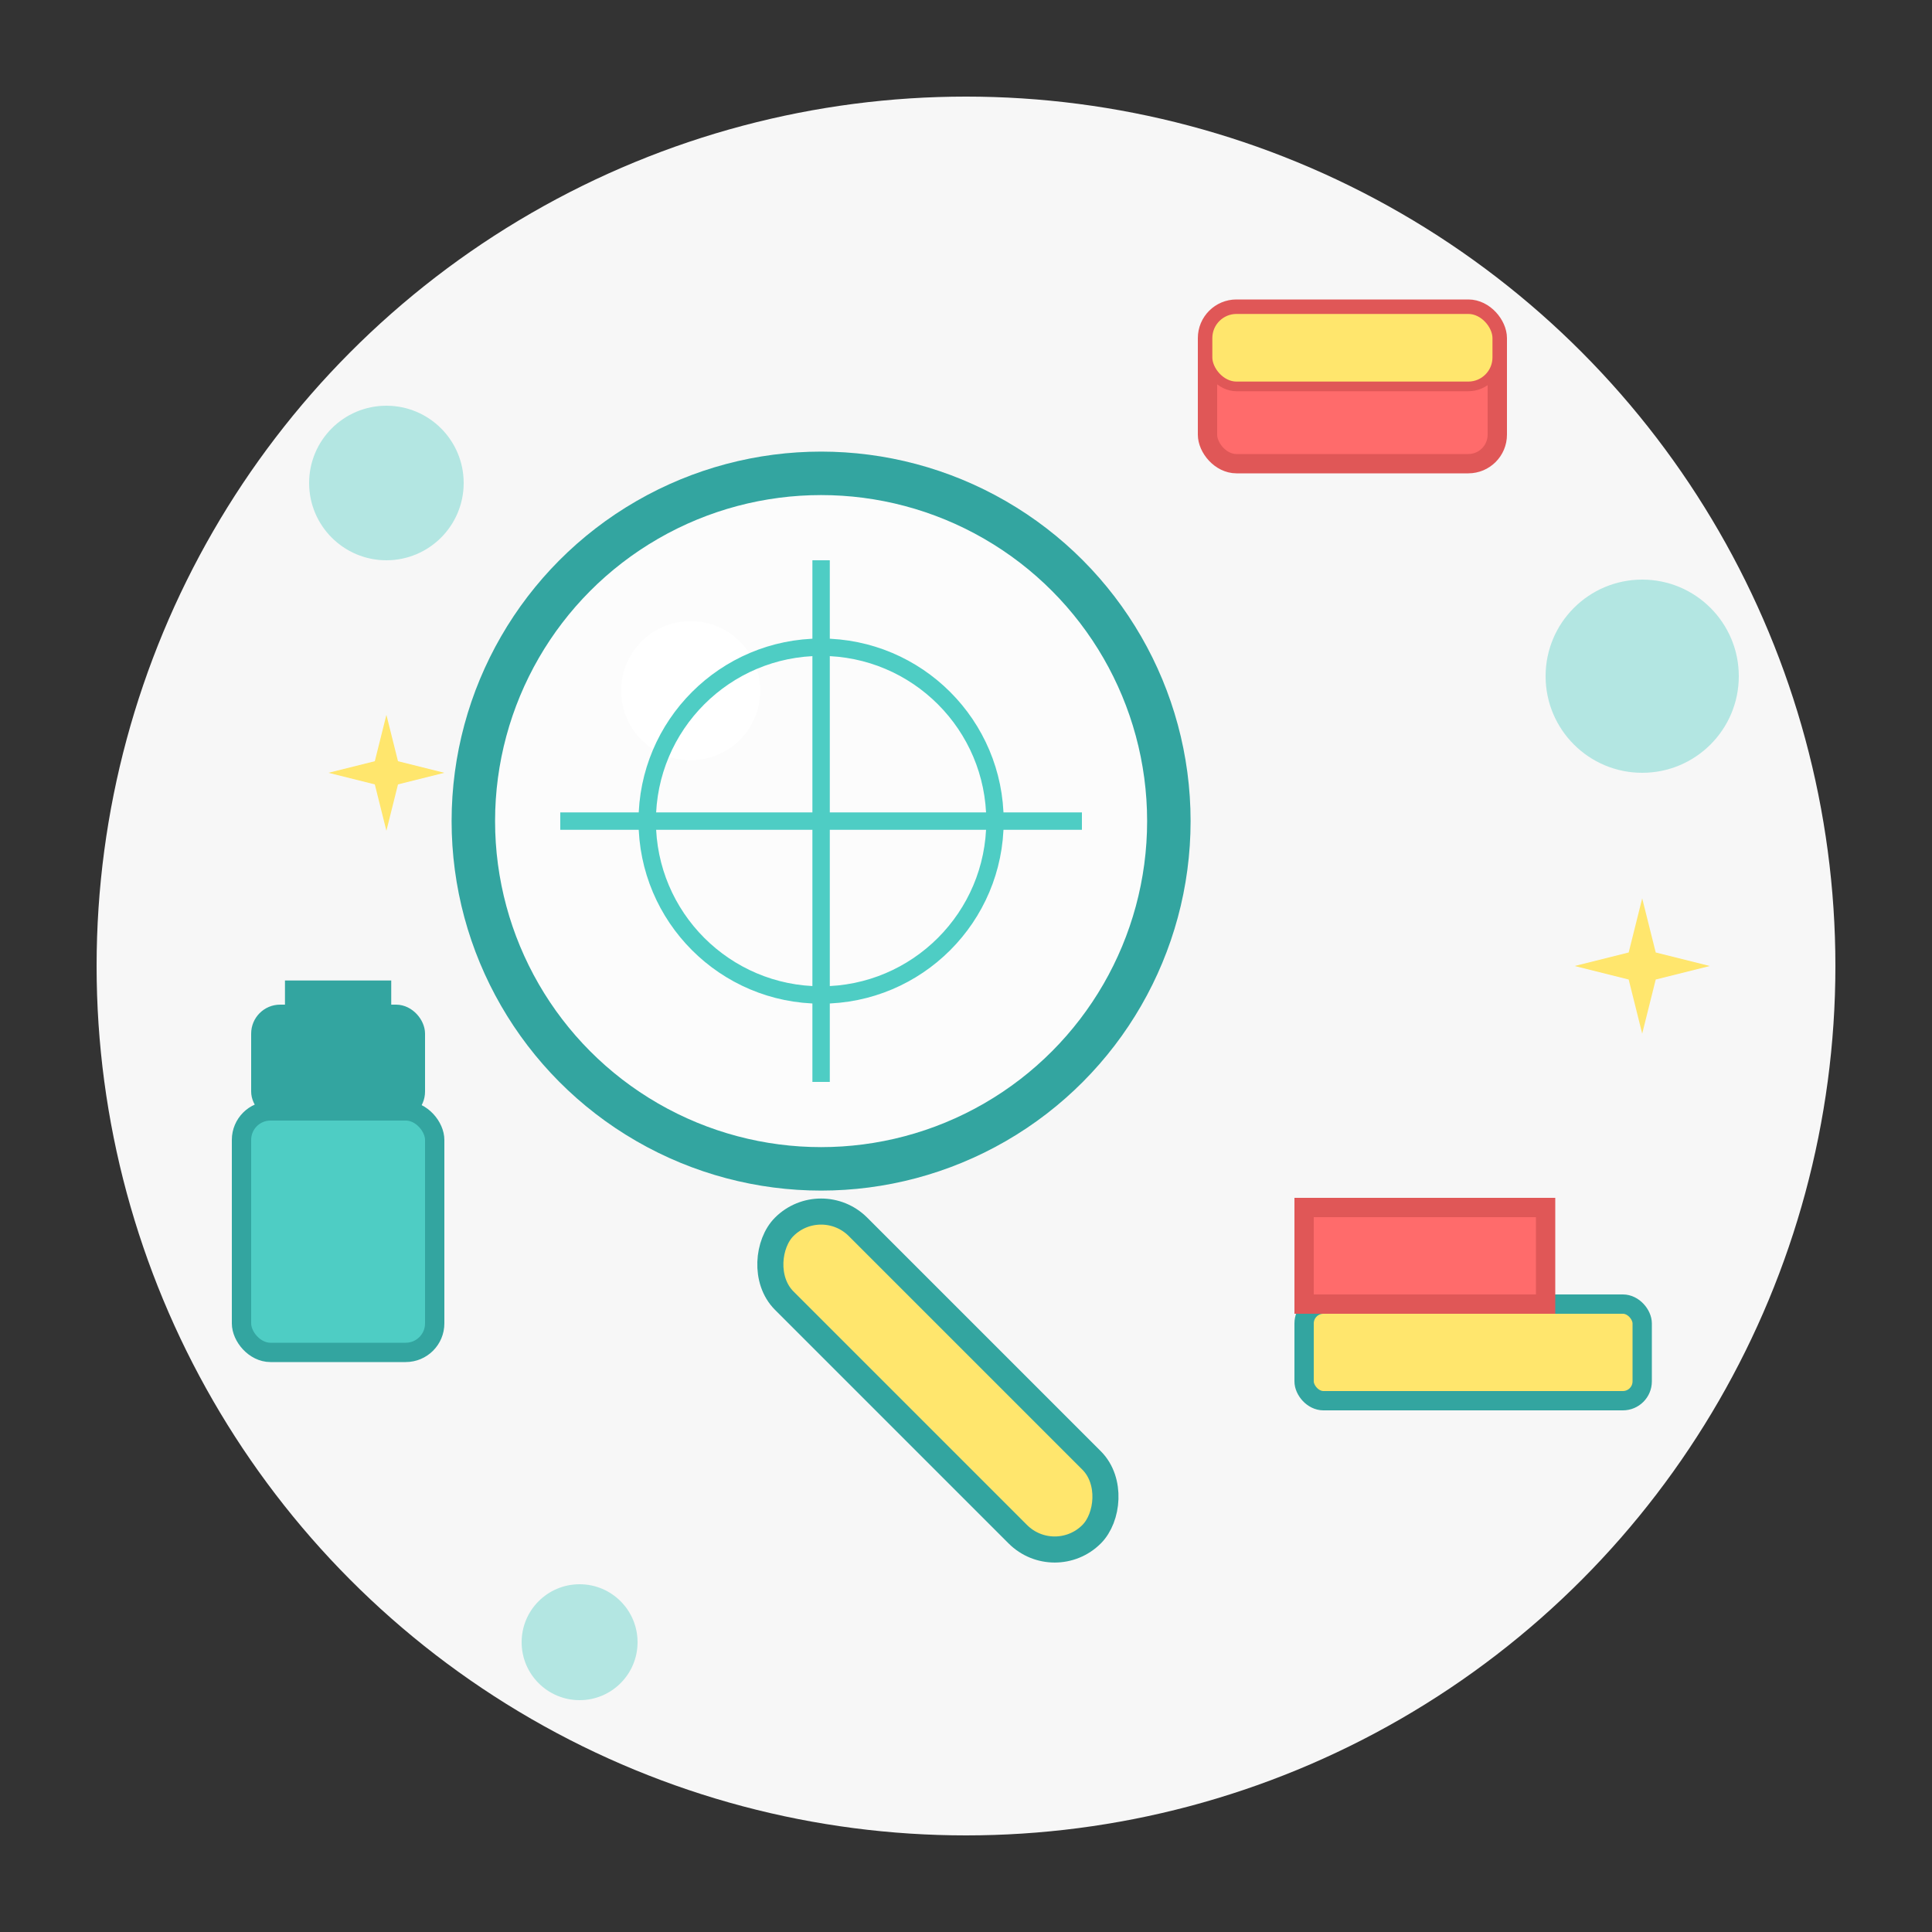 <?xml version="1.0" encoding="UTF-8" standalone="no"?>
<svg width="200" height="200" xmlns="http://www.w3.org/2000/svg">
  <rect width="100%" height="100%" fill="#333333" stroke="none"/>
  <!-- Фон иконки -->
  <circle cx="100" cy="100" r="90" fill="#f7f7f7" />
  
  <!-- Стилизованная лупа (символ глубокой очистки) -->
  <g transform="translate(85, 85) scale(0.9)">
    <!-- Ручка лупы -->
    <rect x="30" y="30" width="50" height="12" rx="6" ry="6" fill="#ffe66d" stroke="#33a5a0" stroke-width="3" transform="rotate(45)" />
    
    <!-- Основная часть лупы -->
    <circle cx="0" cy="0" r="40" fill="white" stroke="#33a5a0" stroke-width="5" fill-opacity="0.6" />
    
    <!-- Блики на лупе -->
    <circle cx="-15" cy="-15" r="8" fill="white" />
    
    <!-- Сетка внутри лупы для обозначения глубокой очистки -->
    <line x1="-30" y1="0" x2="30" y2="0" stroke="#4ecdc4" stroke-width="2" />
    <line x1="0" y1="-30" x2="0" y2="30" stroke="#4ecdc4" stroke-width="2" />
    <circle cx="0" cy="0" r="20" fill="none" stroke="#4ecdc4" stroke-width="2" />
  </g>
  
  <!-- Различные средства чистки вокруг -->
  <g transform="translate(35, 140)">
    <!-- Бутылка с чистящим средством -->
    <rect x="-10" y="-25" width="20" height="25" fill="#4ecdc4" stroke="#33a5a0" stroke-width="2" rx="3" ry="3" />
    <rect x="-8" y="-35" width="16" height="10" fill="#33a5a0" stroke="#33a5a0" stroke-width="2" rx="2" ry="2" />
    <rect x="-5" y="-38" width="10" height="3" fill="#33a5a0" stroke="#33a5a0" stroke-width="1" />
  </g>
  
  <g transform="translate(160, 140)">
    <!-- Щетка -->
    <rect x="-25" y="-5" width="35" height="10" fill="#ffe66d" stroke="#33a5a0" stroke-width="2" rx="2" ry="2" />
    <rect x="-25" y="-15" width="25" height="10" fill="#ff6b6b" stroke="#e05757" stroke-width="2" />
  </g>
  
  <g transform="translate(140, 40)">
    <!-- Губка -->
    <rect x="-15" y="-8" width="30" height="16" fill="#ff6b6b" stroke="#e05757" stroke-width="2" rx="3" ry="3" />
    <rect x="-15" y="-8" width="30" height="8" fill="#ffe66d" stroke="#e05757" stroke-width="1" rx="3" ry="3" />
  </g>
  
  <!-- Пузырьки чистоты -->
  <circle cx="40" cy="50" r="8" fill="#4ecdc4" fill-opacity="0.4" />
  <circle cx="60" cy="170" r="6" fill="#4ecdc4" fill-opacity="0.4" />
  <circle cx="170" cy="70" r="10" fill="#4ecdc4" fill-opacity="0.4" />
  
  <!-- Звездочки чистоты -->
  <g transform="translate(40, 80) scale(0.6)">
    <path d="M0,-10 L2,-2 L10,0 L2,2 L0,10 L-2,2 L-10,0 L-2,-2 Z" fill="#ffe66d" />
  </g>
  <g transform="translate(170, 100) scale(0.7)">
    <path d="M0,-10 L2,-2 L10,0 L2,2 L0,10 L-2,2 L-10,0 L-2,-2 Z" fill="#ffe66d" />
  </g>
</svg>